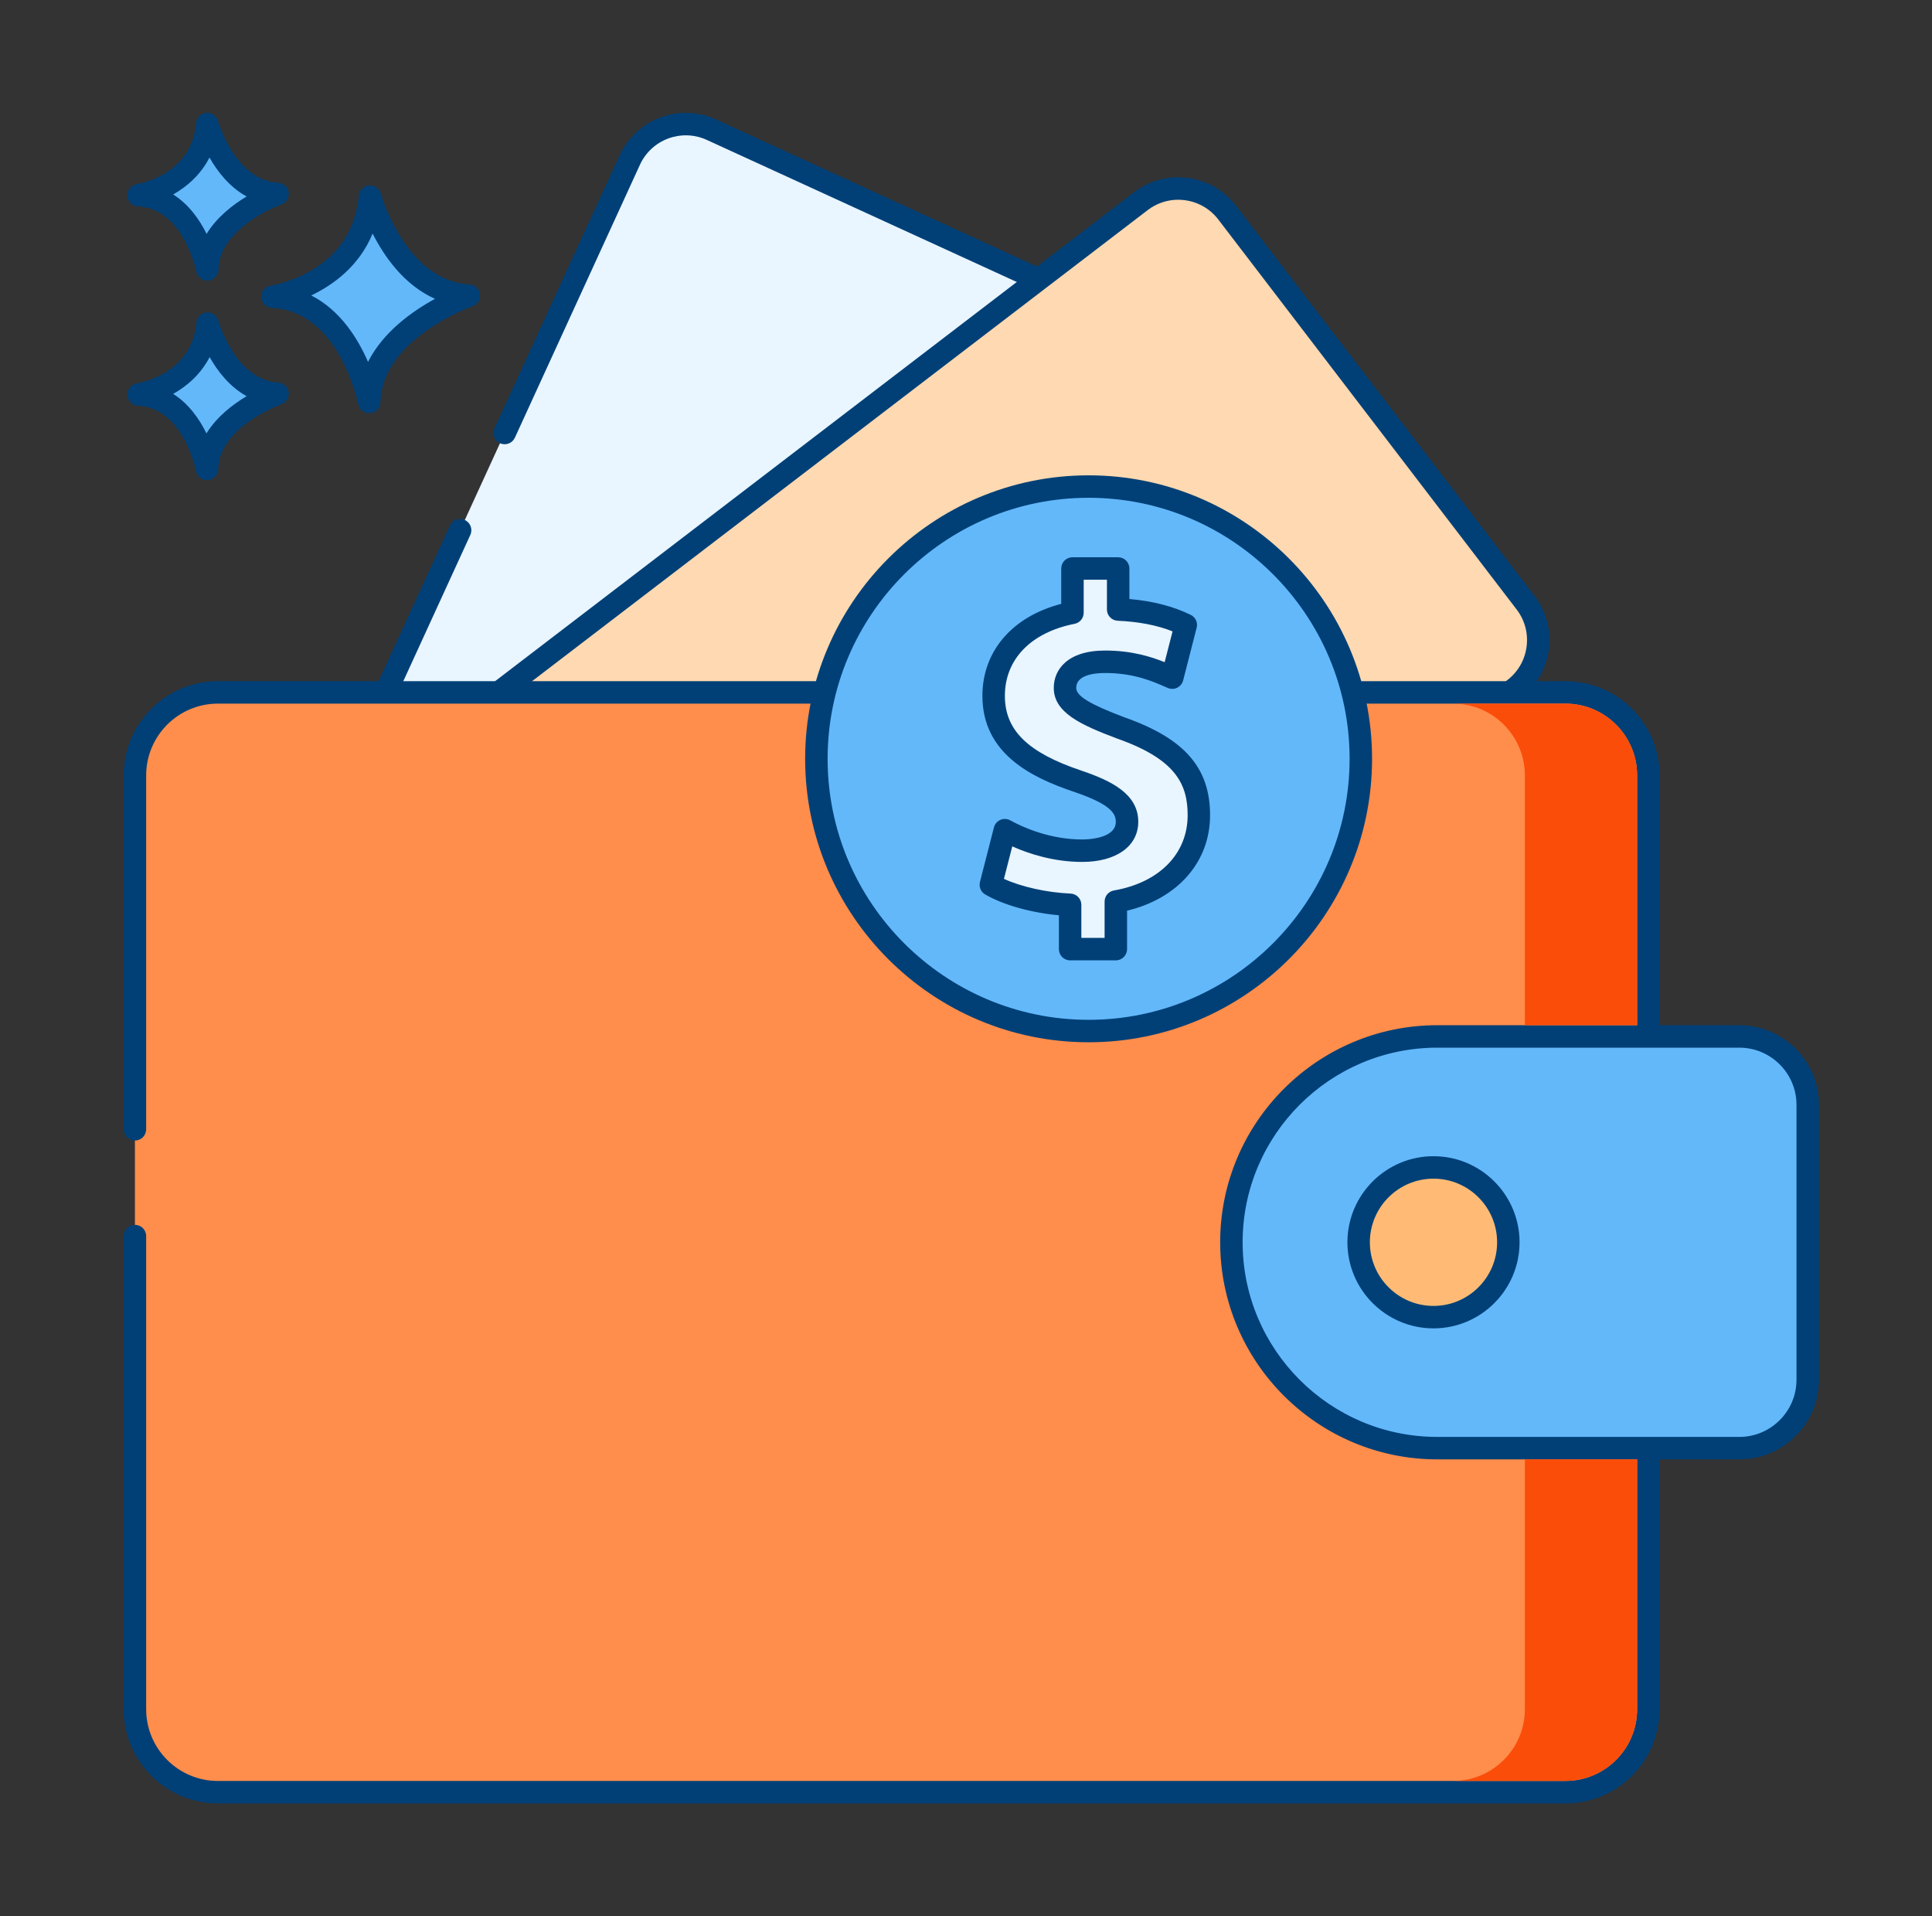 <?xml version="1.0" encoding="UTF-8"?>
<svg xmlns="http://www.w3.org/2000/svg" width="121" height="120" viewBox="0 0 121 120" fill="none">
  <rect x="0" y="0" width="121" height="120" fill="#333333" stroke="none"/>
  <path d="M72.512 20.933L44.558 8.122C42.62 7.234 40.329 8.085 39.441 10.023L31.607 27.117L28.818 33.201L12.239 69.376C11.351 71.314 12.203 73.605 14.14 74.494L42.093 87.305C44.031 88.193 46.323 87.342 47.211 85.404L74.412 26.05C75.3 24.112 74.449 21.821 72.512 20.933Z" fill="#E9F5FF"></path>
  <path d="M72.805 20.294L44.851 7.483C42.564 6.434 39.85 7.443 38.802 9.73L30.967 26.824C30.805 27.177 30.961 27.595 31.314 27.756C31.667 27.917 32.084 27.763 32.246 27.41L40.08 10.316C40.805 8.733 42.683 8.037 44.265 8.761L72.219 21.572C73.801 22.297 74.498 24.175 73.773 25.757L46.572 85.111C46.22 85.877 45.592 86.461 44.801 86.755C44.011 87.049 43.153 87.016 42.386 86.666L14.433 73.855C13.667 73.504 13.083 72.875 12.789 72.084C12.496 71.294 12.527 70.436 12.878 69.67L29.457 33.495C29.619 33.142 29.463 32.725 29.11 32.564C28.757 32.401 28.34 32.556 28.178 32.91L11.6 69.083C11.093 70.191 11.047 71.43 11.472 72.573C11.896 73.716 12.74 74.625 13.848 75.132L41.801 87.943C42.407 88.221 43.052 88.361 43.699 88.361C44.236 88.361 44.773 88.265 45.291 88.073C46.434 87.649 47.343 86.805 47.85 85.697L75.052 26.343C76.1 24.055 75.092 21.342 72.805 20.294Z" fill="#004077"></path>
  <path d="M95.545 37.742L87.716 27.51L84.532 23.348L76.86 13.32C75.565 11.628 73.142 11.305 71.449 12.601L19.596 52.274C17.903 53.569 17.581 55.993 18.876 57.685L37.561 82.106C38.856 83.799 41.279 84.121 42.972 82.826L94.825 43.153C96.518 41.858 96.84 39.434 95.545 37.742Z" fill="#FFD9B1"></path>
  <path d="M96.103 37.314L85.091 22.92L77.419 12.893C76.678 11.925 75.605 11.303 74.397 11.143C73.19 10.981 71.99 11.301 71.022 12.042L19.169 51.715C18.201 52.456 17.579 53.529 17.419 54.737C17.258 55.946 17.577 57.144 18.317 58.112L37.002 82.533C37.743 83.501 38.816 84.123 40.024 84.283C40.228 84.311 40.433 84.324 40.636 84.324C41.632 84.324 42.595 83.999 43.399 83.384L95.252 43.71C96.22 42.97 96.842 41.897 97.002 40.688C97.163 39.48 96.844 38.282 96.103 37.314ZM95.608 40.503C95.497 41.339 95.067 42.081 94.398 42.594L42.544 82.267C41.875 82.78 41.045 83 40.21 82.889C39.374 82.778 38.631 82.348 38.12 81.679L19.434 57.258C18.377 55.875 18.641 53.889 20.023 52.832L71.877 13.159C72.433 12.733 73.099 12.508 73.788 12.508C73.928 12.508 74.07 12.518 74.211 12.537C75.047 12.648 75.79 13.078 76.302 13.747L94.987 38.168C95.499 38.838 95.72 39.667 95.608 40.503Z" fill="#004077"></path>
  <path d="M23.168 12.306C22.712 17.727 17.063 18.583 17.063 18.583C21.913 18.811 23.122 25.173 23.122 25.173C23.225 20.636 29.366 18.516 29.366 18.516C24.766 18.24 23.168 12.306 23.168 12.306Z" fill="#63B8FA"></path>
  <path d="M29.408 17.813C25.375 17.572 23.861 12.177 23.846 12.122C23.757 11.793 23.444 11.576 23.105 11.606C22.765 11.637 22.496 11.907 22.468 12.246C22.064 17.035 17.165 17.855 16.958 17.887C16.6 17.941 16.342 18.257 16.361 18.618C16.38 18.98 16.669 19.267 17.03 19.284C21.262 19.484 22.42 25.246 22.431 25.305C22.496 25.638 22.787 25.875 23.121 25.875C23.141 25.875 23.161 25.875 23.18 25.873C23.539 25.843 23.817 25.548 23.825 25.189C23.916 21.2 29.54 19.199 29.597 19.179C29.913 19.07 30.109 18.751 30.063 18.419C30.016 18.087 29.742 17.833 29.408 17.813ZM23.049 22.663C22.413 21.196 21.311 19.425 19.493 18.502C20.867 17.844 22.497 16.668 23.337 14.624C24.064 16.064 25.306 17.849 27.244 18.713C25.834 19.482 23.999 20.778 23.049 22.663Z" fill="#004077"></path>
  <path d="M12.997 20.265C12.674 24.099 8.679 24.705 8.679 24.705C12.11 24.866 12.964 29.366 12.964 29.366C13.038 26.158 17.381 24.658 17.381 24.658C14.127 24.463 12.997 20.265 12.997 20.265Z" fill="#63B8FA"></path>
  <path d="M17.423 23.956C14.72 23.794 13.686 20.118 13.676 20.081C13.587 19.752 13.277 19.533 12.935 19.565C12.594 19.595 12.326 19.866 12.297 20.206C12.026 23.427 8.713 23.987 8.574 24.009C8.217 24.063 7.959 24.38 7.978 24.741C7.996 25.102 8.285 25.39 8.646 25.407C11.475 25.54 12.267 29.459 12.274 29.498C12.337 29.832 12.63 30.069 12.964 30.069C12.984 30.069 13.003 30.069 13.023 30.067C13.381 30.038 13.659 29.742 13.668 29.382C13.729 26.706 17.573 25.335 17.611 25.322C17.928 25.212 18.124 24.894 18.078 24.562C18.032 24.229 17.758 23.975 17.423 23.956ZM12.93 27.141C12.497 26.257 11.834 25.291 10.846 24.666C11.715 24.178 12.579 23.433 13.129 22.361C13.625 23.24 14.373 24.215 15.445 24.81C14.578 25.326 13.575 26.094 12.93 27.141Z" fill="#004077"></path>
  <path d="M12.979 7.77C12.671 11.605 8.679 12.226 8.679 12.226C12.11 12.375 12.982 16.871 12.982 16.871C13.043 13.662 17.381 12.145 17.381 12.145C14.126 11.963 12.979 7.77 12.979 7.77Z" fill="#63B8FA"></path>
  <path d="M17.419 11.443C14.728 11.292 13.677 7.654 13.658 7.584C13.567 7.256 13.256 7.031 12.914 7.07C12.574 7.102 12.306 7.373 12.279 7.714C12.02 10.935 8.709 11.509 8.57 11.532C8.213 11.588 7.956 11.905 7.977 12.265C7.997 12.627 8.287 12.914 8.648 12.929C11.478 13.051 12.284 16.966 12.292 17.005C12.357 17.338 12.648 17.574 12.981 17.574C13.002 17.574 13.022 17.573 13.043 17.571C13.401 17.54 13.678 17.244 13.685 16.884C13.736 14.208 17.574 12.822 17.612 12.809C17.929 12.698 18.123 12.379 18.076 12.046C18.029 11.714 17.754 11.461 17.419 11.443ZM12.939 14.646C12.502 13.763 11.835 12.8 10.845 12.179C11.713 11.687 12.573 10.939 13.119 9.865C13.617 10.741 14.37 11.714 15.445 12.304C14.58 12.824 13.58 13.597 12.939 14.646Z" fill="#004077"></path>
  <path d="M98.041 43.359H13.645C10.776 43.359 8.45 45.685 8.45 48.554V107.035C8.45 109.904 10.776 112.23 13.645 112.23H98.041C100.91 112.23 103.236 109.904 103.236 107.035V48.554C103.236 45.685 100.91 43.359 98.041 43.359Z" fill="#FF8D4B"></path>
  <path d="M98.041 42.656H13.645C10.393 42.656 7.747 45.302 7.747 48.554V70.719C7.747 71.108 8.062 71.422 8.45 71.422C8.839 71.422 9.154 71.108 9.154 70.719V48.554C9.154 46.078 11.168 44.062 13.645 44.062H98.041C100.518 44.062 102.533 46.078 102.533 48.554V107.035C102.533 109.512 100.518 111.527 98.041 111.527H13.645C11.168 111.527 9.154 109.512 9.154 107.035V77.406C9.154 77.017 8.839 76.703 8.45 76.703C8.062 76.703 7.747 77.017 7.747 77.406V107.035C7.747 110.287 10.393 112.933 13.645 112.933H98.041C101.293 112.933 103.939 110.287 103.939 107.035V48.554C103.939 45.302 101.293 42.656 98.041 42.656Z" fill="#004077"></path>
  <path d="M108.934 64.904H90.013C82.894 64.904 77.122 70.675 77.122 77.795C77.122 84.914 82.894 90.685 90.013 90.685H108.934C111.299 90.685 113.216 88.768 113.216 86.403V69.186C113.216 66.821 111.299 64.904 108.934 64.904Z" fill="#63B8FA"></path>
  <path d="M108.934 64.201H90.013C82.517 64.201 76.419 70.299 76.419 77.795C76.419 85.29 82.517 91.388 90.013 91.388H108.934C111.683 91.388 113.919 89.152 113.919 86.403V69.186C113.919 66.437 111.683 64.201 108.934 64.201ZM112.513 86.403C112.513 88.376 110.907 89.982 108.934 89.982H90.013C83.293 89.982 77.825 84.515 77.825 77.795C77.825 71.074 83.293 65.607 90.013 65.607H108.934C110.907 65.607 112.513 67.213 112.513 69.186V86.403Z" fill="#004077"></path>
  <path d="M89.779 82.482C92.367 82.482 94.466 80.383 94.466 77.795C94.466 75.206 92.367 73.107 89.779 73.107C87.19 73.107 85.091 75.206 85.091 77.795C85.091 80.383 87.19 82.482 89.779 82.482Z" fill="#FFBB75"></path>
  <path d="M89.779 72.404C86.806 72.404 84.388 74.822 84.388 77.795C84.388 80.767 86.806 83.185 89.779 83.185C92.751 83.185 95.169 80.767 95.169 77.795C95.169 74.822 92.751 72.404 89.779 72.404ZM89.779 81.779C87.582 81.779 85.794 79.992 85.794 77.795C85.794 75.598 87.582 73.81 89.779 73.81C91.976 73.81 93.763 75.598 93.763 77.795C93.763 79.992 91.976 81.779 89.779 81.779Z" fill="#004077"></path>
  <path d="M84.883 50.946C86.777 41.722 80.834 32.71 71.611 30.816C62.387 28.923 53.374 34.865 51.481 44.089C49.587 53.313 55.53 62.325 64.754 64.219C73.977 66.112 82.99 60.17 84.883 50.946Z" fill="#63B8FA"></path>
  <path d="M68.178 29.766C58.39 29.766 50.426 37.729 50.426 47.518C50.426 57.306 58.39 65.269 68.178 65.269C77.967 65.269 85.931 57.306 85.931 47.518C85.931 37.729 77.967 29.766 68.178 29.766ZM68.178 63.863C59.166 63.863 51.833 56.53 51.833 47.518C51.833 38.505 59.165 31.172 68.178 31.172C77.192 31.172 84.524 38.505 84.524 47.518C84.524 56.53 77.191 63.863 68.178 63.863Z" fill="#004077"></path>
  <path d="M70.206 45.59C67.722 44.655 66.7 44.042 66.7 43.078C66.7 42.26 67.313 41.442 69.212 41.442C71.315 41.442 72.659 42.114 73.419 42.435L74.266 39.135C73.302 38.667 71.987 38.258 70.03 38.171V35.6H67.168V38.375C64.042 38.989 62.231 41.004 62.231 43.575C62.231 46.408 64.363 47.87 67.489 48.921C69.65 49.651 70.585 50.353 70.585 51.462C70.585 52.631 69.446 53.273 67.781 53.273C65.882 53.273 64.159 52.659 62.932 51.988L62.055 55.405C63.165 56.048 65.064 56.573 67.021 56.661V59.437H69.884V56.457C73.243 55.873 75.084 53.653 75.084 51.053C75.084 48.423 73.681 46.816 70.206 45.59Z" fill="#E9F5FF"></path>
  <path d="M70.453 44.931C68.258 44.105 67.403 43.586 67.403 43.078C67.403 42.267 68.536 42.145 69.212 42.145C70.985 42.145 72.153 42.653 72.925 42.989L73.144 43.083C73.332 43.163 73.546 43.157 73.729 43.066C73.913 42.975 74.048 42.809 74.099 42.61L74.946 39.309C75.029 38.985 74.873 38.647 74.572 38.502C73.464 37.965 72.202 37.639 70.733 37.512V35.6C70.733 35.212 70.418 34.897 70.03 34.897H67.167C66.778 34.897 66.464 35.212 66.464 35.6V37.814C63.403 38.61 61.527 40.777 61.527 43.575C61.527 47.193 64.594 48.688 67.263 49.586C69.565 50.364 69.882 50.947 69.882 51.461C69.882 52.516 68.131 52.569 67.781 52.569C65.76 52.569 64.087 51.818 63.269 51.371C63.078 51.266 62.85 51.256 62.651 51.342C62.452 51.429 62.304 51.602 62.25 51.813L61.374 55.23C61.296 55.535 61.43 55.856 61.703 56.014C62.844 56.673 64.566 57.155 66.318 57.317V59.435C66.318 59.824 66.632 60.139 67.021 60.139H69.883C70.272 60.139 70.587 59.824 70.587 59.435V57.029C73.766 56.266 75.786 53.971 75.786 51.052C75.787 48.081 74.187 46.25 70.453 44.931ZM69.763 55.763C69.426 55.822 69.181 56.114 69.181 56.456V58.732H67.724V56.66C67.724 56.284 67.428 55.975 67.053 55.958C65.547 55.891 63.975 55.538 62.876 55.036L63.398 53.002C64.443 53.468 65.99 53.975 67.781 53.975C69.912 53.975 71.289 52.988 71.289 51.461C71.289 49.704 69.571 48.881 67.713 48.253C64.363 47.126 62.935 45.727 62.935 43.574C62.935 41.287 64.568 39.601 67.303 39.064C67.633 38.999 67.871 38.71 67.871 38.374V36.302H69.327V38.17C69.327 38.546 69.624 38.855 70 38.872C71.325 38.931 72.455 39.15 73.437 39.537L72.942 41.467C72.098 41.128 70.877 40.738 69.213 40.738C66.842 40.738 65.997 41.946 65.997 43.077C65.997 44.633 67.714 45.403 69.972 46.252C73.632 47.543 74.382 49.104 74.382 51.051C74.38 53.463 72.612 55.268 69.763 55.763Z" fill="#004077"></path>
  <path d="M98.043 44.062H91.011C93.486 44.062 95.502 46.078 95.502 48.553V64.2H102.533V48.553C102.533 46.078 100.518 44.062 98.043 44.062Z" fill="#FA4D0A"></path>
  <path d="M95.502 91.388V107.034C95.502 109.509 93.486 111.525 91.011 111.525H98.043C100.518 111.525 102.533 109.509 102.533 107.034V91.388H95.502Z" fill="#FA4D0A"></path>
</svg>
